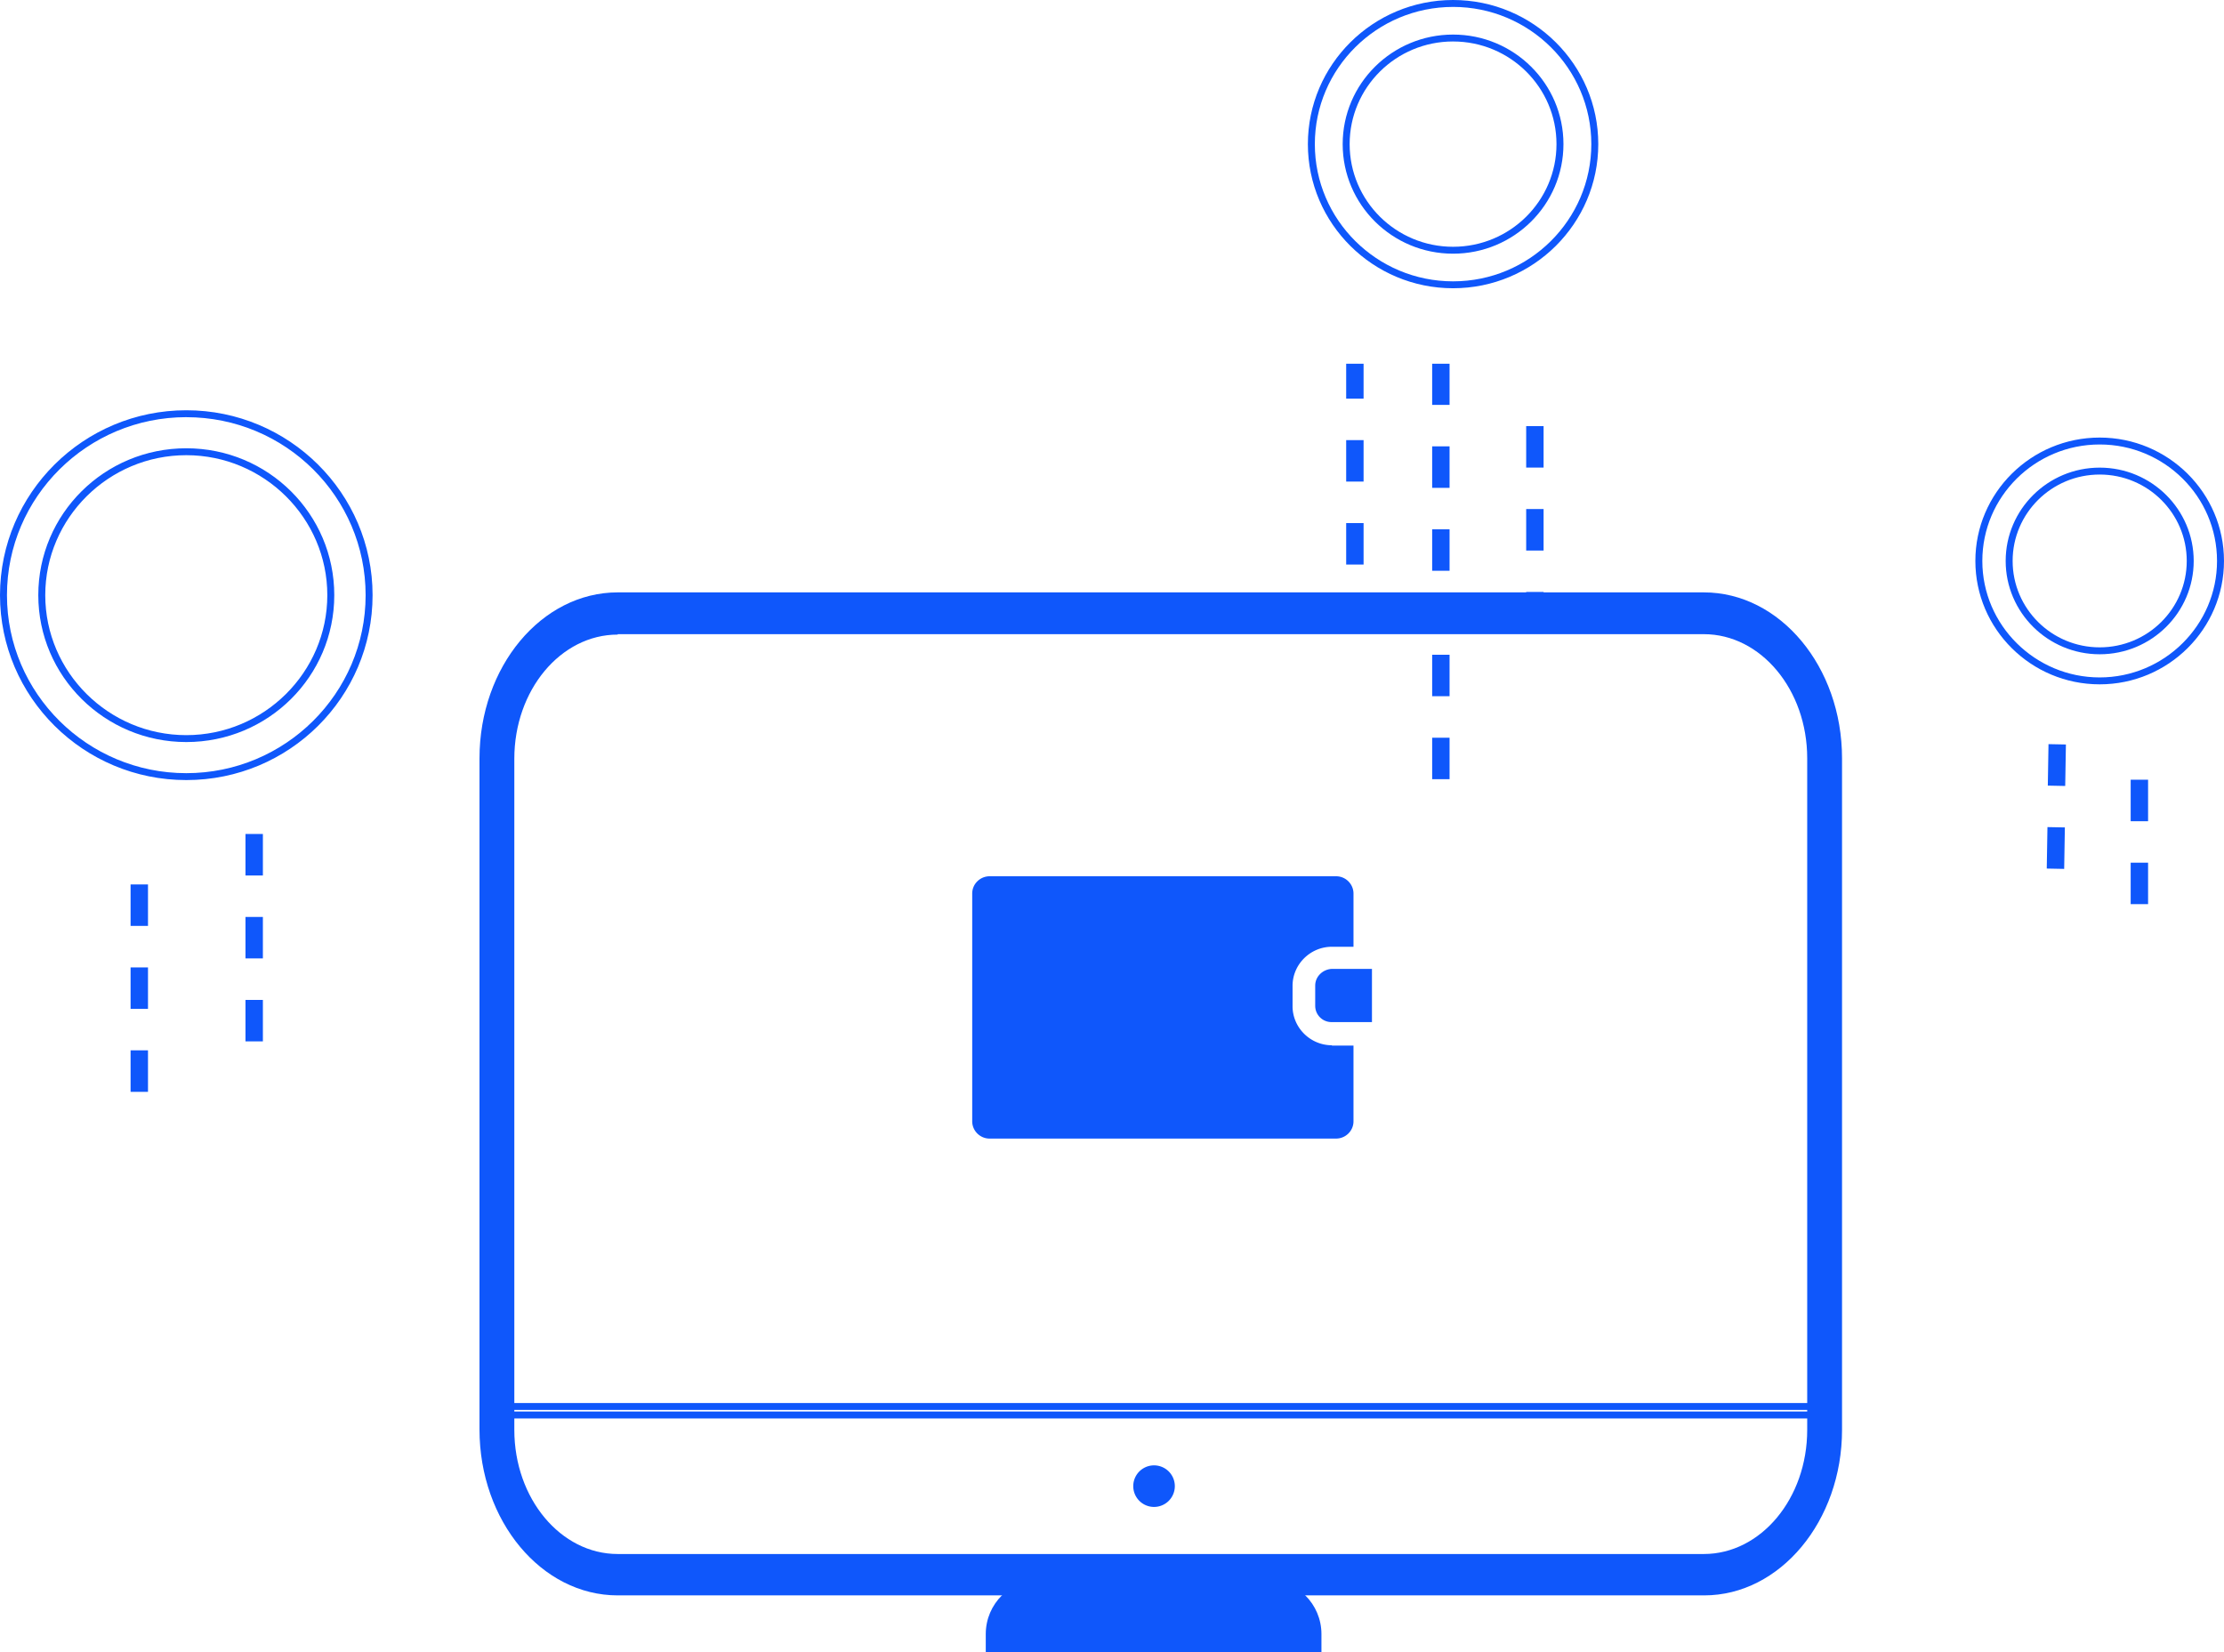 <svg width="214" height="159" viewBox="0 0 214 159" fill="none" xmlns="http://www.w3.org/2000/svg">    <path d="M126.553 94.825v1.962c0 .864.703 1.563 1.574 1.563h3.887v-5.122h-3.853c-.871.034-1.608.732-1.608 1.597z"          fill="#0F57FB"/>    <path d="M128.16 100.578c-2.077 0-3.786-1.696-3.786-3.758v-1.962c0-2.062 1.709-3.758 3.786-3.758h2.077v-5.121c0-.898-.737-1.663-1.675-1.663H95.224c-.904 0-1.675.731-1.675 1.662v21.917c0 .898.737 1.662 1.675 1.662h33.338c.905 0 1.675-.731 1.675-1.662v-7.284h-2.077v-.033zM111 145a2 2 0 10.001-3.999A2 2 0 00111 145z"          fill="#0F57FB"/>    <path d="M163.978 153.512H59.44c-7.337 0-13.301-7.158-13.301-15.964V72.965C46.139 64.158 52.103 57 59.44 57h104.504c7.338 0 13.302 7.158 13.302 15.965v64.623c0 8.766-5.964 15.924-13.268 15.924zM59.44 61.062c-5.494 0-9.95 5.348-9.95 11.943v64.583c0 6.595 4.456 11.943 9.95 11.943h104.504c5.495 0 9.951-5.348 9.951-11.943V72.965c0-6.595-4.456-11.944-9.951-11.944H59.44v.04z"          fill="#0F57FB"/>    <path d="M175.669 135.82H47.711v.665h127.958v-.665zm.289-.82H48v.665h127.958V135zm-48.772 24H94.853v-1.763c0-2.926 2.38-5.254 5.294-5.254h21.712c2.948 0 5.294 2.361 5.294 5.254V159h.033zm74.852-93.152c-6.601 0-11.962-5.321-11.962-11.873 0-6.551 5.361-11.872 11.962-11.872 6.6 0 11.961 5.32 11.961 11.872s-5.361 11.873-11.961 11.873zm0-23.08c-6.232 0-11.292 5.022-11.292 11.207 0 6.186 5.093 11.208 11.292 11.208 6.198 0 11.291-5.022 11.291-11.208 0-6.185-5.059-11.207-11.291-11.207zM17.925 75.06C8.041 75.06 0 67.08 0 57.268c0-9.81 8.041-17.792 17.925-17.792 9.885 0 17.926 7.981 17.926 17.792 0 9.81-8.008 17.792-17.925 17.792zm0-34.92C8.41 40.14.67 47.824.67 57.269s7.74 17.127 17.255 17.127c9.516 0 17.256-7.682 17.256-17.127 0-9.445-7.706-17.127-17.255-17.127zm121.894-12.404c-7.706 0-13.971-6.219-13.971-13.868S132.113 0 139.819 0c7.707 0 13.972 6.219 13.972 13.868s-6.265 13.868-13.972 13.868zm0-27.07c-7.337 0-13.301 5.919-13.301 13.202s5.964 13.203 13.301 13.203c7.338 0 13.302-5.92 13.302-13.203 0-7.283-5.964-13.203-13.302-13.203zM14.24 105.058h-1.675v-3.991h1.675v3.991zm0-7.982h-1.675v-3.99h1.675v3.99zm0-7.981h-1.675v-3.991h1.675v3.99zm11.056 11.107h-1.675v-3.99h1.675v3.99zm0-7.981h-1.675V88.23h1.675v3.99zm0-7.982h-1.675v-3.99h1.675v3.99zm105.912-29.917h-1.675v-3.99h1.675v3.99zm0-7.982h-1.675v-3.99h1.675v3.99zm0-7.981h-1.675V35h1.675v3.359zm17.321 22.595h-1.675v-3.99h1.675v3.99zm0-7.982h-1.675v-3.99h1.675v3.99zm0-7.981h-1.675V41h1.675v3.99zm50.092 38.616l-1.676-.033.067-3.99 1.676.032-.067 3.991zm.1-7.981l-1.675-.034.067-3.99 1.675.033-.067 3.99zm-59.239-.654h-1.675v-3.99h1.675v3.99zm0-7.981h-1.675V63h1.675v3.99zm0-12.071h-1.675v-3.99h1.675v3.99zm0-7.98h-1.675v-3.992h1.675v3.991zm0-7.982h-1.675V35h1.675v3.958zM206.695 87h-1.675v-3.992h1.675V87zm0-7.982h-1.675v-3.991h1.675v3.99z"          fill="#0F57FB"/>    <path d="M17.925 71.402c-7.84 0-14.24-6.319-14.24-14.134s6.367-14.134 14.24-14.134c7.874 0 14.24 6.319 14.24 14.134S25.8 71.402 17.925 71.402zm0-27.603c-7.471 0-13.57 6.053-13.57 13.47 0 7.415 6.099 13.468 13.57 13.468 7.472 0 13.57-6.053 13.57-13.469 0-7.416-6.098-13.469-13.57-13.469zM139.819 24.41c-5.864 0-10.622-4.722-10.622-10.542 0-5.82 4.758-10.542 10.622-10.542 5.863 0 10.621 4.722 10.621 10.542 0 5.82-4.758 10.542-10.621 10.542zm0-20.42c-5.495 0-9.952 4.424-9.952 9.878s4.457 9.877 9.952 9.877c5.494 0 9.951-4.423 9.951-9.877 0-5.454-4.457-9.877-9.951-9.877zm62.22 58.965c-4.993 0-9.047-4.024-9.047-8.98 0-4.955 4.054-8.979 9.047-8.979 4.992 0 9.046 4.024 9.046 8.98 0 4.955-4.054 8.979-9.046 8.979zm0-17.294c-4.624 0-8.377 3.725-8.377 8.314 0 4.59 3.753 8.314 8.377 8.314 4.623 0 8.376-3.724 8.376-8.314 0-4.589-3.753-8.314-8.376-8.314z"          fill="#0F57FB"/></svg>